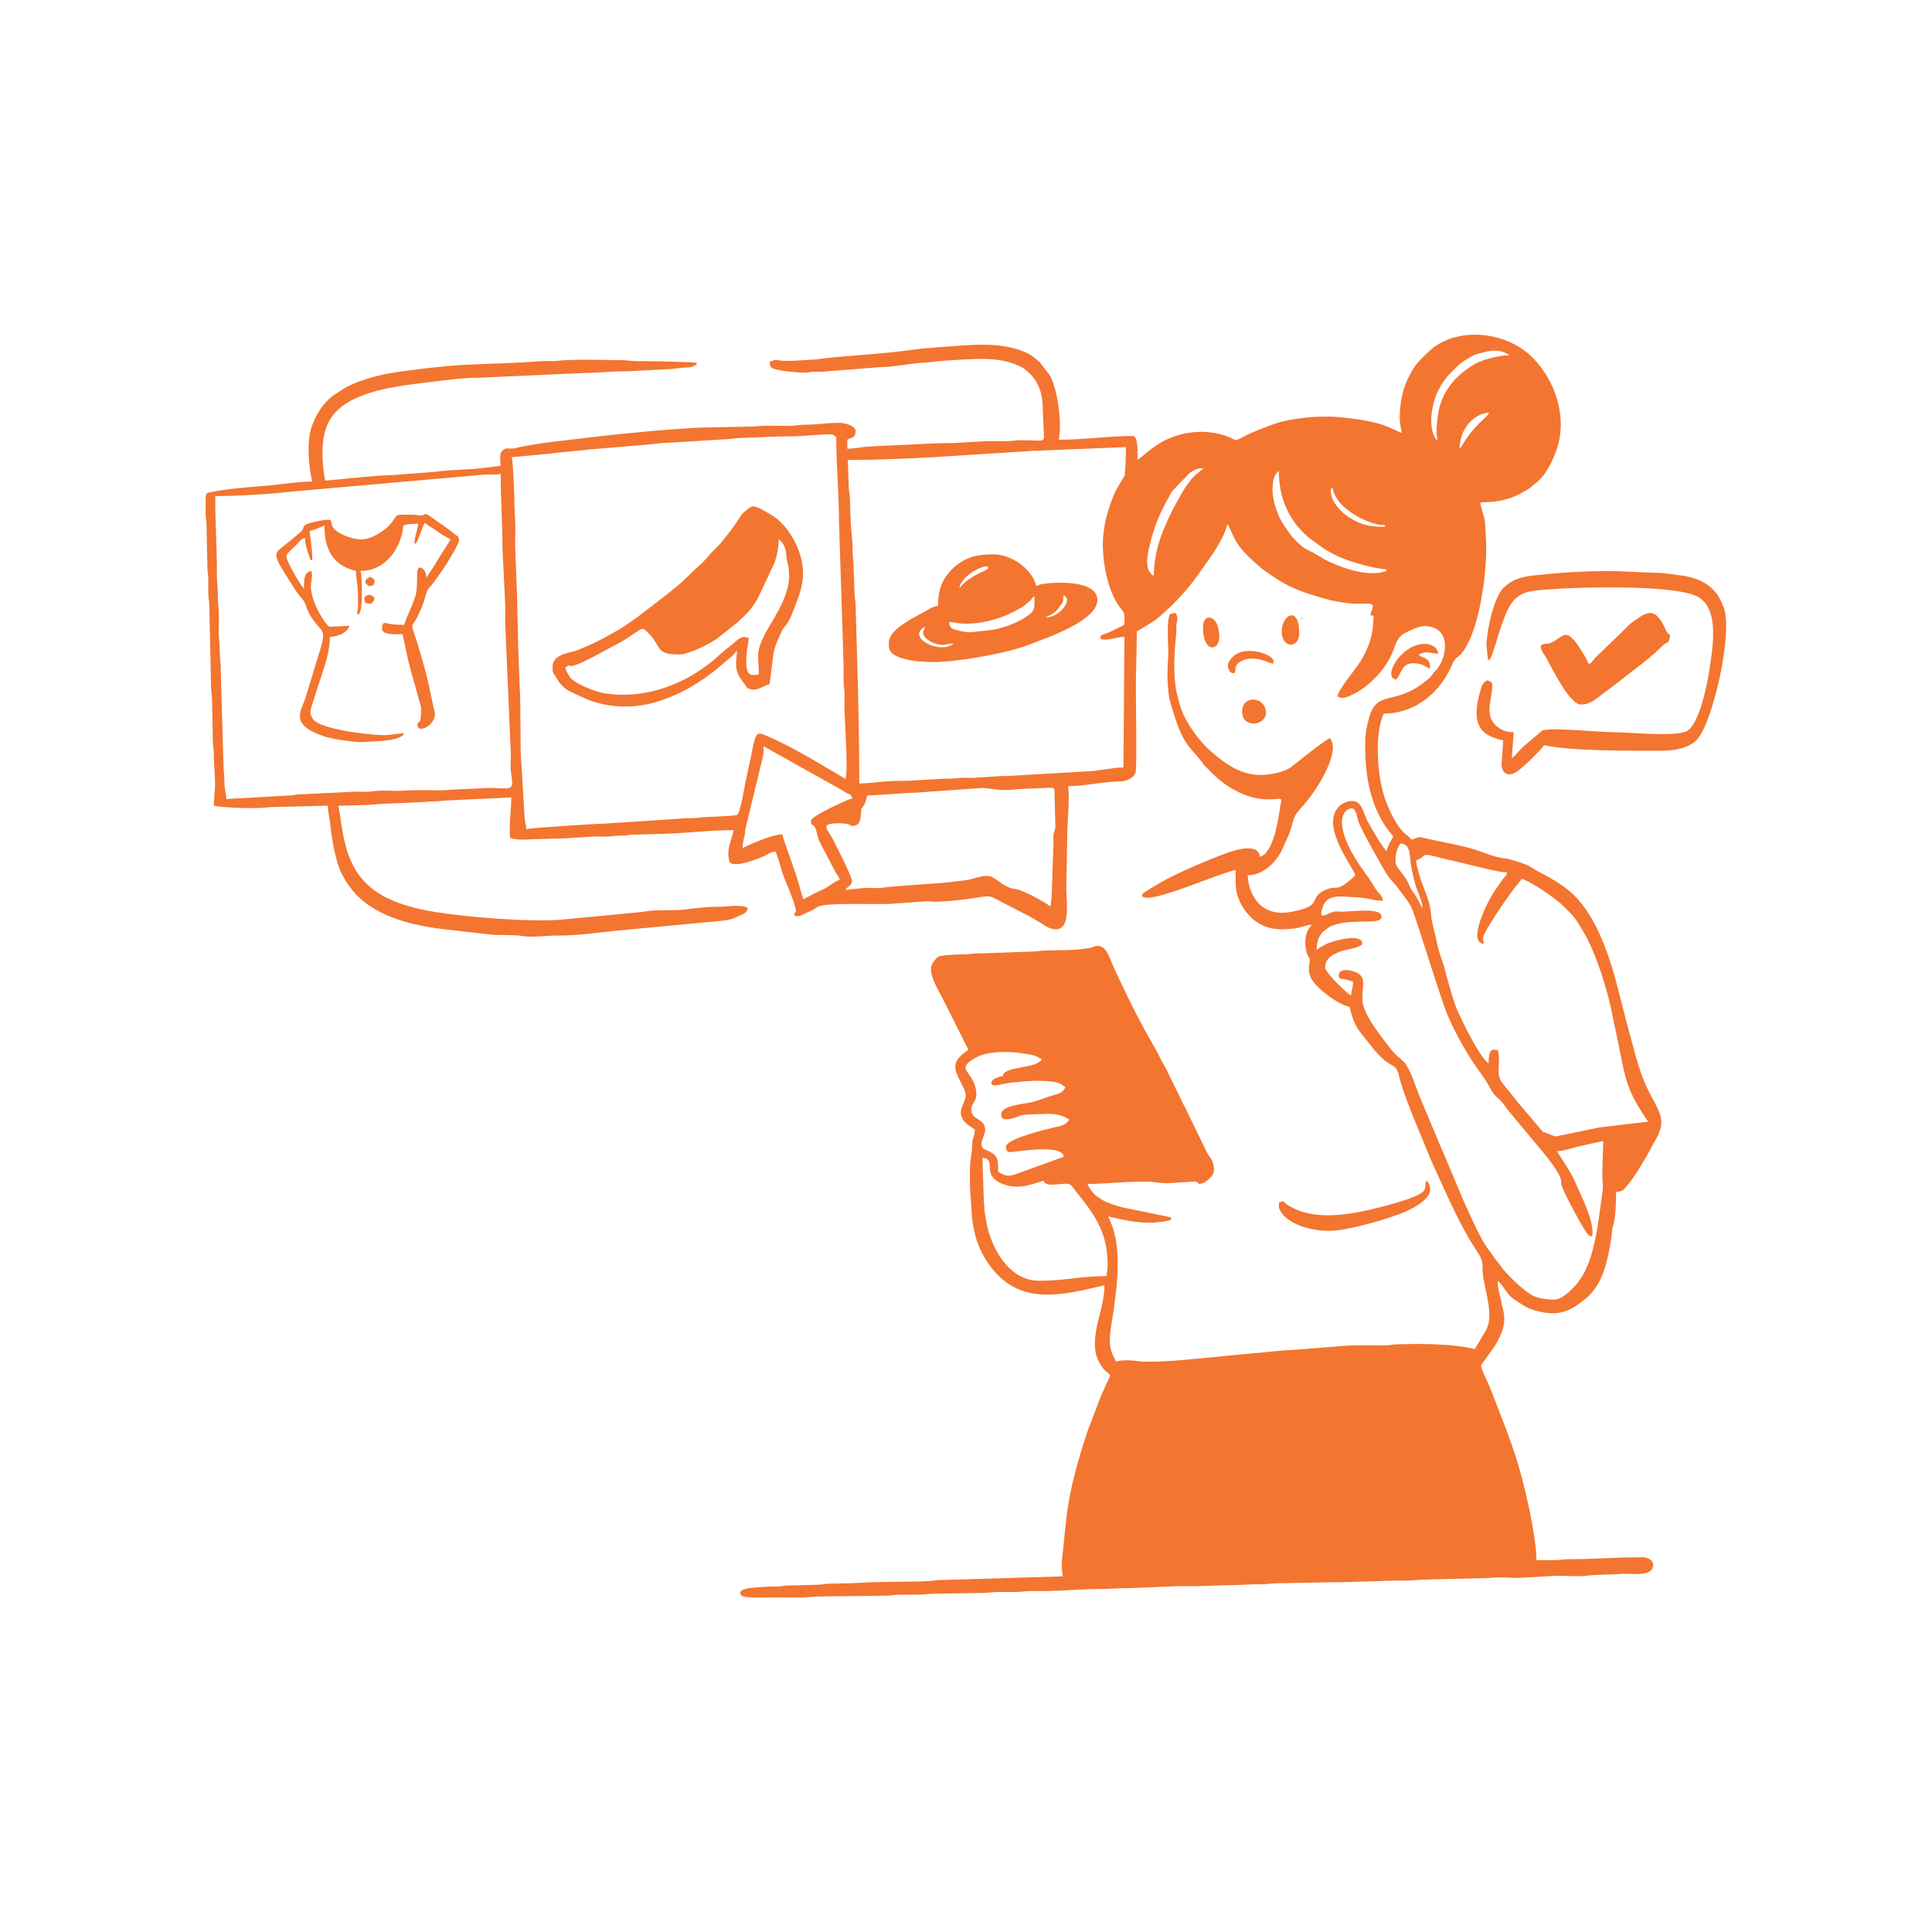 <?xml version="1.0" encoding="UTF-8"?>
<svg xmlns="http://www.w3.org/2000/svg" width="400" height="400" viewBox="0 0 400 400" fill="none">
  <path fill-rule="evenodd" clip-rule="evenodd" d="M269.4 128.037C269.4 128.504 269.7 128.07 269.533 128.037C269.533 128.037 269.4 127.504 269.4 128.037ZM75.633 120.57C75.633 120.737 76.233 121.337 76.4 121.337C76.933 121.337 76.933 121.237 77.366 121.137C77.633 120.104 77.9 120.104 76.6 119.404C76.166 119.704 75.633 119.87 75.633 120.57ZM75.433 123.837C75.433 124.37 75.533 124.37 75.633 124.804C76.133 124.937 77.166 125.504 77.566 123.837L77.4 123.637C76.333 122.57 75.433 123.604 75.433 123.837ZM249.066 129.97C249.066 135.637 253.066 134.837 252.366 130.904C252.233 130.137 252.166 129.537 251.833 128.937C251 127.437 249.066 127.27 249.066 129.97ZM254.233 137.837C254.233 138.337 254.566 139.204 255.1 139.337C256.533 139.67 254.766 137.937 257.066 136.837C259.8 135.504 262.9 137.37 263.333 137.337C263.5 137.304 263.666 137.737 263.666 136.904C263.666 135.504 258.233 133.604 255.566 135.704C255.033 136.104 254.233 136.97 254.233 137.837ZM265.366 130.737C265.366 134.337 269 134.27 269 131.137C269.033 125.304 265.366 127.204 265.366 130.737ZM262.1 147.604C262.1 144.237 257.3 143.737 257.166 147.237C257.066 150.904 262.1 150.27 262.1 147.604ZM288.966 140.704C290.333 139.704 289.866 136.604 293.933 137.47C294.966 137.67 295.266 138.204 296.066 138.404C296.066 137.404 296.033 137.004 295.433 136.537C294.766 135.97 294.166 136.104 293.733 135.537C295.733 134.57 295.766 135.304 297.766 135.337C297.733 133.37 293.8 131.737 289.833 135.87C288.633 137.17 286.966 140.17 288.966 140.704ZM264.8 248.904C264.8 249.804 264.666 249.97 265.033 250.604C266.566 253.537 271.566 254.837 275 254.837C277.133 254.837 279.566 254.304 281.333 253.87C285.366 252.87 286.233 252.604 289.9 251.304C291.666 250.67 296.1 248.537 296.1 246.37C296.1 245.604 295.8 244.804 295.333 244.437C294.533 246.104 296.766 246.67 289.6 248.87C286.933 249.67 284.233 250.37 281.3 250.937C277.3 251.737 272.033 252.137 268.133 250.304C265.033 248.937 266.533 248.504 264.8 248.904ZM328.866 137.437C328.7 136.67 327.5 134.837 327.033 134.104C323.966 129.404 323.6 132.17 320.8 133.204C320.333 133.37 317.8 132.837 319.7 135.504C320.133 136.104 320.633 137.17 321 137.837C322.133 139.837 325.166 145.87 327.333 145.87C328.933 145.87 330 145.037 331.066 144.237L335.433 140.937C338.233 138.637 341.466 136.47 343.966 133.937C344.966 132.904 345.066 133.27 345.466 132.77C345.6 132.604 345.7 132.17 345.7 132.104C345.8 130.87 345.8 131.77 345.166 130.937C345.033 130.737 345.033 130.737 344.9 130.437C344.733 130.07 344.633 129.904 344.466 129.537C342.366 125.37 340.6 126.937 337.666 129.037L330.366 136.104C330.333 136.137 330.3 136.17 330.266 136.204L329.733 136.837C329.4 137.27 329.466 137.304 328.866 137.437ZM85.433 106.57C86.3 106.57 86.733 106.804 87.3 106.704C88.233 106.57 87.666 106.17 88.633 106.604L93.266 109.87C94.6 111.137 95.033 110.837 95.033 111.937C95.033 112.504 92.733 116.37 92.2 117.137C91.133 118.67 90.1 120.404 88.866 121.67C88.066 122.47 88.2 123.87 87.1 126.237C86.733 127.004 86.5 127.604 86.1 128.304C85.566 129.237 85.1 129.27 85.533 130.47C86.6 133.537 88.4 139.737 88.966 142.77L90.066 147.804C90.066 150.27 86.433 151.937 86.433 150.104C86.433 148.77 87.2 150.937 87.2 146.47L85.1 138.97C84.2 135.737 84.033 134.27 83.333 131.304C81.833 131.304 79.1 131.537 79.1 130.137C79.1 129.704 79.166 128.97 79.666 128.97C80.2 128.97 80.533 129.37 83.7 129.37C83.933 128.37 84.366 127.537 84.766 126.604C86.5 122.47 86.266 122.77 86.366 118.804C86.4 117.87 86.4 118.037 86.766 117.47C87.866 117.57 88.2 118.504 88.3 119.57L90.266 116.57C90.5 116.137 90.566 115.97 90.833 115.57C91.3 114.87 91.633 114.304 92.1 113.57C92.5 112.937 92.9 112.304 93.3 111.704C92.766 111.337 92.433 111.204 91.833 110.87L87.933 108.27C87.566 108.937 87.266 109.837 86.966 110.57C86.633 111.404 86.5 112.237 85.8 112.67C85.8 111.037 86.466 109.804 86.566 108.437C82.833 108.437 83.533 109.004 83.433 109.537C82.766 113.77 79.7 118.204 74.666 118.204C74.966 119.537 75.066 125.17 74.633 126.437C74.4 127.104 74.566 127.037 73.9 127.237C74.233 125.77 74.1 124.737 74.1 123.004C74.1 121.137 73.7 119.837 73.7 118.204C68.866 117.07 67.166 113.67 67.166 108.804C66.566 109.104 64.766 109.804 64.1 109.97C64.133 110.837 64.4 112.004 64.466 112.87C64.566 114.004 64.666 114.87 64.666 115.937H64.266C64.133 115.304 63.8 114.57 63.566 113.77C63.333 113.004 63.133 112.27 63.133 111.337C62.233 111.57 61.7 112.504 61.066 113.104C60.666 113.504 59.3 114.57 59.3 115.17C59.3 116.337 62.433 121.504 62.933 121.87C62.933 120.17 62.9 118.37 64.466 118.237C64.833 119.004 64.3 120.67 64.366 121.637C64.566 125.104 67.633 129.77 68.3 129.77L72.333 129.57C72 131.07 69.733 131.837 68.3 131.87C68.3 135.904 66.3 140.304 65.2 144.104C64.366 146.904 63.833 147.404 64.766 148.837C66.2 151.037 76.666 152.204 79.433 152.204C80.966 152.204 82.333 151.837 83.666 151.804C83 153.604 77 153.437 75.666 153.604C73.966 153.837 68.8 153.004 67.366 152.537C59.9 150.137 62.266 147.304 63.166 144.737L66.533 133.704C66.9 132.17 67.266 131.204 66.233 130.037C65 128.637 64 127.404 63.4 125.57C62.833 123.77 62.533 124.37 60.6 121.304C56.033 114.037 56.366 114.97 59.8 112.204L61.766 110.537C63.433 109.304 62.3 109.137 63.433 108.537C63.733 108.37 64.366 108.237 64.766 108.137C71.666 106.57 65.833 108.67 71.533 110.937C74.7 112.204 76.5 111.804 79.333 109.837C79.933 109.437 80.7 108.737 81.1 108.17C82.533 106.337 81.4 106.57 85.433 106.57ZM307.766 133.604C307.766 130.67 309.266 123.804 311.166 121.837C313.866 119.07 317.066 119.237 320.666 118.837C324.266 118.437 328.966 118.237 332.533 118.237C336.8 118.237 339.733 118.537 343.466 118.604C344.633 118.637 345.966 118.87 347.266 119.037C352.1 119.537 355.566 121.404 357 126.17C358.666 131.704 354.533 149.937 351.233 153.237C349.566 154.904 346.833 155.437 343.666 155.437C337.433 155.437 324.866 155.504 319.7 154.27C318.866 155.537 314.933 159.237 313.933 159.837C312.466 160.737 311.1 160.404 310.866 158.47L311.233 153.304C309.666 152.937 307.9 152.37 306.933 151.27C306.833 151.137 306.666 150.97 306.6 150.837C305.2 148.837 305.7 145.937 306.3 143.737C306.866 141.704 306.866 141.404 308 140.837C308.4 141.07 308.966 141.17 308.966 141.804C308.966 144.57 307.5 147.47 309.2 149.637C310.266 151.004 311.666 151.604 313.4 151.604L313 156.97C313.733 156.47 314.633 155.237 315.6 154.404L319.233 151.304C320.766 150.504 331.366 151.604 334.133 151.604C337.566 151.604 346.4 152.57 349.1 151.437C351.933 150.204 353.633 140.637 353.933 138.604C354.466 134.637 356.133 126.404 351.733 123.67C347.333 120.937 326.5 121.537 320.533 122.037C317.666 122.27 315.433 122.27 313.6 124.104C311.4 126.337 310.133 132.204 308.966 135.404C308.933 135.504 308.666 136.204 308.633 136.237C308.366 136.637 308.633 136.504 308.066 136.637L307.766 133.604ZM191.133 131.104C191.133 131.97 192.7 132.97 193.6 133.237C195.433 133.804 195.7 133.337 197.466 133.204C194.633 135.67 187.433 131.904 191.533 129.737C191.366 130.437 191.133 130.404 191.133 131.104ZM200.9 130.904L205.6 130.404C208.1 129.904 210.933 128.837 212.933 127.37C214.4 126.304 214.166 125.737 214.166 123.404C213.666 123.77 213.6 124.137 212.933 124.67C212.366 125.104 212.1 125.37 211.533 125.737C208.366 127.704 204.1 129.137 199.966 129.137C198.5 129.137 197.733 128.87 196.5 128.737C196.6 130.004 197.033 130.17 198.066 130.437C198.9 130.704 199.933 130.904 200.9 130.904ZM216.466 127.837C216.9 127.537 218.033 127.237 218.9 126.237C219.2 125.87 219.566 125.404 219.8 125.037C220.233 124.337 220.133 124.304 220.133 123.27C222.3 123.837 219.566 127.837 216.466 127.837ZM198.6 121.704C199.233 118.97 203.7 116.904 204.533 117.304C204.466 118.004 204.766 117.67 203.2 118.47C202.6 118.77 202.033 119.037 201.433 119.404C199.3 120.704 199.2 121.304 198.6 121.704ZM194.2 125.37C193.6 125.637 193.266 125.57 192.666 125.937C190.233 127.47 184.033 129.97 184.033 133.037V133.804C184.033 136.67 190.433 137.07 193.233 137.07C198.166 137.07 208.566 135.27 213.066 133.47C216.466 132.137 227.2 128.604 227.2 124.204C227.2 120.304 219.566 120.504 216.866 120.77C216.566 120.804 216.1 120.87 215.7 120.937C215.066 121.07 215.133 121.17 214.533 121.304C213.7 117.77 209.366 114.77 205.7 114.77C202.233 114.77 199.633 115.337 197 117.97C194.966 120.07 194.2 122.304 194.2 125.37ZM156.966 135.704C156.966 139.904 157.766 139.737 155.8 139.737C153.433 139.737 155 132.937 155.033 132.07C154.2 132.004 153.833 131.337 152 133.07C151.366 133.67 150.766 134.07 150.1 134.604C148.333 136.104 148.666 136.004 146.333 137.77C140.433 142.204 133 144.637 125.466 143.604C123.333 143.304 119.366 141.637 118.233 140.47C117.766 140.004 117.2 138.904 117.033 138.204C118.7 137.07 116.866 138.637 119.9 137.404C120.933 136.97 121.966 136.404 123 135.904L129 132.67C133.466 129.87 132.7 129.537 134.4 131.237C136.9 133.737 135.633 135.504 140.5 135.504C142.766 135.504 146.9 133.27 148.4 132.27L152.666 128.87C152.7 128.837 152.733 128.804 152.766 128.77C152.8 128.737 152.933 128.637 152.966 128.57C154.833 126.837 155.2 126.637 156.833 124.004L160.4 116.437C160.866 115.004 161.2 113.504 161.2 111.67C163 112.87 162.766 115.404 162.866 115.737C163.733 118.737 163.5 121.204 162.233 124.17C161.8 125.137 161.433 125.97 160.9 126.87C159.4 129.67 156.966 132.937 156.966 135.704ZM114.4 138.004C114.4 139.47 114.5 139.204 115.166 140.304C116.633 142.837 117.9 143.104 120.4 144.27C125.733 146.837 131.9 146.87 137.4 144.837C141.133 143.437 142.666 142.57 145.733 140.504C146.6 139.937 147.333 139.337 148.166 138.704L151.6 135.804C152 135.404 152.266 135.07 152.6 134.704C152.3 138.137 152 138.904 154.3 141.837C154.8 142.47 154.333 142.17 154.966 142.537C156.5 143.37 158.2 141.87 159.333 141.637L160.166 135.17C160.3 134.37 160.733 133.17 161.066 132.437C161.366 131.804 161.866 130.47 162.266 130.004C163.7 128.27 163.8 127.47 164.733 125.17C166.433 120.904 166.933 117.904 165.133 113.404C164.166 110.97 162.133 108.07 159.9 106.737C155.7 104.17 155.8 104.637 154.466 105.704C153.833 106.237 153.8 106.17 153.333 106.87C151.2 110.137 151.466 109.57 149.433 112.17C148.633 113.204 147.9 113.704 147.1 114.637C145 117.137 144.5 117.204 142.5 119.237C140.5 121.237 139.4 121.97 137.433 123.57L132.233 127.57C130.433 128.904 128.533 130.204 126.533 131.27C125.566 131.804 124.6 132.337 123.533 132.87C122.4 133.404 119.6 134.704 118.5 134.937C116.866 135.27 114.4 135.937 114.4 138.004ZM203.4 239.704C206.533 239.97 203.066 243.137 207.3 245.004C210.933 246.604 214 244.97 216.066 244.47C216.5 246.137 220.533 244.57 221.6 245.27C221.866 245.437 222.866 246.837 223.166 247.17C226.533 251.37 229.333 255.137 229.333 261.904C229.333 262.87 229.133 263.07 229.133 264.204C223.633 264.204 220.533 265.17 215.133 265.17C208.8 265.17 205.066 258.137 204.2 252.904C204.1 252.304 203.933 251.437 203.866 250.937C203.766 250.17 203.833 249.537 203.7 248.804L203.4 239.704ZM207.633 222.804C207.8 220.637 214.3 221.437 215.7 219.337C214.533 218.57 213.833 218.404 212.1 218.137C209.466 217.704 205.466 217.57 202.966 218.537C202.333 218.77 201.766 219.104 201.2 219.47C198.3 221.337 201.1 221.904 201.933 225.037C202.733 228.07 201.1 228.07 201.1 229.704C201.1 232.07 203.966 231.437 203.966 233.937C203.966 235.104 202.6 236.77 203.566 237.77C203.9 238.104 205.8 238.504 206.366 239.77C206.733 240.57 206.633 241.504 206.633 242.57C207.866 243.37 208.633 243.67 210.1 243.17L220.233 239.504C220 236.704 210.3 238.537 209.1 238.537C208.333 238.537 208.066 237.57 208.4 237.07C209.366 235.57 216.266 233.904 217.9 233.504C219.5 233.137 220.533 233.07 221.4 231.804C219.333 230.437 217.433 230.57 215.066 230.67C213.666 230.704 212.733 230.704 211.466 230.904C211.3 230.937 206.9 233.004 207.3 230.57C207.566 228.937 211.366 228.637 213.066 228.304C214.566 228.037 215.833 227.47 217.166 227.037C219.2 226.404 219.9 226.437 220.6 225.104C219.766 224.57 219.733 224.27 218.4 224.037C215.533 223.537 212.2 223.837 209.433 224.137C207.266 224.37 205.233 225.304 205.233 224.17C205.333 223.37 206.833 222.87 207.633 222.804ZM294.533 188.104L293.666 186.47C293.266 185.837 293.2 185.504 292.733 184.904C291.466 183.204 292 183.27 290.933 181.704C290.233 180.67 289.066 179.47 288.966 178.67C288.766 176.904 289.3 175.57 289.933 174.637C292.233 174.704 291.8 177.437 292.133 179.17C292.466 180.937 292.866 182.87 293.5 184.504C293.9 185.537 294.5 186.837 294.533 188.104ZM293.2 178.104C295.366 177.537 293.8 176.337 297.666 177.47L307.733 179.87C308.7 180.104 310.833 180.604 312 180.604C311.933 181.47 311.633 181.37 311.133 182.037L309.233 184.77C308.1 186.504 303.666 195.104 307.2 195.404C307.1 194.07 306.5 194.604 308.633 191.07C309.766 189.204 312.4 185.27 313.866 183.47C314.233 183.004 314.766 182.404 315.066 181.97C315.966 182.17 317.333 183.07 318.133 183.504C319.466 184.27 322.5 186.404 323.666 187.57C326.066 189.937 326.1 190.004 327.866 192.97C330.466 197.337 333 205.47 333.933 210.67L334.766 214.637C336.566 223.004 336.3 224.937 340.9 231.737C341.1 232.037 341.033 231.837 341.2 232.237L331.266 233.404L322.033 235.304L319.4 234.304L314.3 228.27C313.733 227.637 313.233 226.937 312.666 226.237C312.033 225.47 311.566 224.904 310.966 224.104C309.566 222.237 310.8 220.404 310.133 217.47C309.066 217.204 308.2 216.904 308.2 220.17C306.233 218.737 302.866 211.704 301.666 209.037C300.933 207.37 299.6 202.57 299.166 200.804C298.666 198.837 297.933 197.37 297.533 195.337C297.133 193.27 296.4 191.037 296.3 189.47C296.133 187.27 295.466 185.537 294.8 183.87C294.333 182.77 293.2 179.37 293.2 178.104ZM176.366 171.004C178.066 171.004 178.166 169.737 178.266 168.137C178.333 166.937 178.466 167.504 178.966 166.537C179.333 165.87 179.333 165.27 179.6 164.67C182.066 164.67 186.8 164.17 189.766 164.104L203.366 163.137C205.733 163.27 207.233 163.87 210.9 163.37L217.2 163.104C218.333 163.104 218.333 163.104 218.333 164.27L218.5 171.004C218.5 171.904 218.233 172.004 218.133 172.737C218.033 173.437 218.166 174.304 218.1 175.004L217.733 185.57C217.7 186.537 217.533 186.637 217.533 187.67C215.733 186.47 213.333 185.137 211.133 184.304C210.4 184.037 209.866 184.07 209.266 183.87C206.833 183.004 205.966 181.337 204.3 181.337C203.233 181.337 201.966 181.77 200.966 182.037C199.833 182.337 198.7 182.37 197.433 182.537C193.333 183.07 186.1 183.304 182.566 183.804C181.266 183.97 179.933 183.737 178.633 183.87L174.966 184.237C175.4 183.604 176.3 183.404 176.4 182.437C176.5 181.737 172.9 174.537 172.133 173.237C170.733 170.937 170.266 170.537 173.833 170.437C174.066 170.437 174.9 170.504 175.166 170.537C175.9 170.637 176.166 171.004 176.366 171.004ZM277.833 170.07C277.833 168.87 278.533 167.37 279.933 167.37C280.766 167.37 281 169.404 281.3 170.237C282 172.07 286.266 179.737 287.4 181.404C288.066 182.37 288.733 182.904 289.4 183.804C292.666 188.17 292 187.07 293.766 192.304C295.066 196.17 298.733 208.004 299.7 210.17C301.233 213.637 303 216.97 305.1 220.104C306.266 221.837 307.566 223.437 308.533 225.304C309.133 226.437 309.466 226.804 310.433 227.637C311.166 228.27 311.733 229.27 312.4 230.07L320.333 239.604C321.233 240.837 322.2 242.037 322.866 243.404C323.366 244.437 323.133 244.304 323.233 245.07C323.366 246.27 327.166 253.237 328.333 255.004C328.7 255.57 328.9 255.837 329.633 256.004C330.266 253.07 327.166 247.137 325.933 244.337C325.566 243.504 325.233 242.937 324.8 242.204L322.333 238.337C323.9 238.304 325.533 237.637 327.066 237.304C328.766 236.904 330.3 236.604 331.933 236.237L331.733 242.77C331.733 244.57 332 245.204 331.766 246.837C330.9 252.57 330.333 260.537 327 265.104C326 266.47 323.633 269.07 321.766 269.07C320.4 269.07 319.066 268.937 317.8 268.437C315.9 267.737 312.333 264.17 311.1 262.67C310.833 262.337 310.7 262.07 310.466 261.77C310.2 261.404 310.033 261.304 309.766 260.937L308.5 259.137C306.533 256.804 304.433 251.604 303.1 248.804L299.333 239.87C298.066 236.97 296.9 234.07 295.633 231.104L293.766 226.637C292.966 224.637 292.133 221.837 290.9 220.104C290.4 219.37 289.3 218.97 287.833 217.037C286.066 214.704 282.066 209.937 282.066 206.87C282.066 203.57 283.133 201.87 279.866 201.004C278.866 200.737 277.266 200.604 277.166 201.937C277.133 202.704 277.566 202.604 278.333 202.737C279.1 202.87 279.466 203.104 280.133 203.237C280.133 204.704 279.766 204.97 279.733 206.104C279.1 205.937 274.366 201.37 274.366 200.337C274.366 198.47 275.8 197.57 277.7 196.937C279 196.504 282.033 196.17 282.033 195.337C282.033 193.137 276 194.737 274.633 195.437C274.266 195.604 274 195.77 273.633 195.97C273.033 196.304 273.066 196.37 272.6 196.67C272.6 195.004 273.033 193.87 273.866 192.937L275.3 191.87C279.733 189.837 286.033 191.77 286.033 189.77C286.033 188.07 281.366 188.604 280.1 188.637C278.633 188.67 278.133 188.837 276.766 188.704C275.266 188.57 272.833 191.037 273.733 188.204C273.966 187.47 274.033 187.17 274.5 186.637C275.866 185.137 278.4 185.704 280.133 185.737C281.166 185.77 281.433 185.804 282.266 185.904C283.666 186.104 284.833 186.504 286.3 186.504C286.266 185.337 285.2 184.804 284.566 183.637L283.366 181.77C281.166 178.737 277.833 174.07 277.833 170.07ZM167.9 169.87C167.9 169.004 175.433 165.504 176.533 165.27C175.366 163.504 176.7 165.237 174.466 163.67L158.1 154.504C158.1 156.137 158.066 156.237 157.766 157.437L154.333 171.604C154.233 172.27 154.266 172.47 154.166 172.97C153.966 173.77 153.733 174.704 153.733 175.604C155.633 174.604 160.1 172.737 161.966 172.737C162.3 174.204 164.633 180.304 165.333 182.804C165.666 183.937 165.933 185.27 166.366 186.17C167.666 185.47 168.766 184.87 170.2 184.237C171.6 183.604 171.9 183.17 172.933 182.57C173.333 182.337 173.466 182.337 173.866 182.137C173.7 181.537 173.366 181.204 173.033 180.67L170.266 175.37C170.2 175.204 169.966 174.804 169.866 174.604C169.566 174.037 169.4 173.637 169.233 172.937C168.533 169.57 167.9 171.704 167.9 169.87ZM44.566 103.47V102.704C49.5 102.704 55.8 102.304 60.533 101.77L99.833 98.303C101.333 98.17 102.3 98.403 103.666 98.103C103.666 103.47 104.033 108.304 104.033 113.637L104.6 125.137C104.666 126.437 104.533 127.87 104.6 129.17L105.766 156.204C105.766 157.504 105.633 158.904 105.833 160.17C106.433 164.07 105.966 163.137 100.966 163.137L93.266 163.504C90.633 163.804 87.366 163.404 83.5 163.704C81.833 163.837 79.266 163.537 77.466 163.804C76.233 164.004 74.866 163.904 73.533 163.904L62.033 164.47C61.1 164.47 61.033 164.604 60.3 164.67L46.866 165.437C46.833 164.204 46.466 163.637 46.466 161.97C46.466 160.404 46.266 159.47 46.266 158.137L45.7 138.57C45.7 137.004 45.5 136.237 45.5 134.737C45.5 133.17 45.3 132.237 45.3 130.904C45.3 129.57 45.366 128.17 45.3 126.87C45.266 125.47 45.1 125.537 45.1 123.037C45.1 121.47 44.9 120.604 44.9 119.204C44.966 113.804 44.566 108.97 44.566 103.47ZM275.533 101.77C275.533 100.97 275.566 101.27 275.933 101.004C275.966 102.104 276.9 103.437 277.433 104.104C278 104.837 279.2 105.737 280.033 106.304C281.5 107.27 283.2 108.07 284.933 108.504C286.966 109.004 286.266 108.27 286.866 109.07C283.9 109.07 282.133 108.837 279.5 107.237C277.566 106.07 275.533 103.737 275.533 101.77ZM263.466 101.37C263.466 104.004 264.7 107.07 265.766 108.67C266.366 109.57 267.066 110.57 267.8 111.437C268.033 111.704 268.1 111.77 268.366 112.037C270.266 113.77 269.7 113.304 271.9 114.437C272.4 114.704 272.8 114.97 273.333 115.304C276.033 116.937 280.733 118.67 283.966 118.67C286.233 118.67 285.833 118.404 287.033 118.27V117.87C284.666 117.804 278.633 116.104 276.533 114.937C275.933 114.604 275.333 114.337 274.766 114.004C274.2 113.67 273.733 113.337 273.166 112.904C272.633 112.504 272.233 112.237 271.7 111.87C267.066 108.404 264.766 103.337 264.766 97.504C263.666 98.303 263.466 99.903 263.466 101.37ZM238.9 119.204C238.366 118.904 238.366 118.937 238 118.37C237.2 117.07 237.533 115.137 237.833 113.737C238.733 109.837 239.533 107.57 241.366 104.037C241.6 103.57 241.733 103.437 242 102.937C242.266 102.437 242.366 102.137 242.666 101.704L246.333 97.903C247.166 97.337 247.766 96.937 249.2 96.937C248.833 97.237 248.566 97.504 248.166 97.803C245.766 99.637 244.533 102.47 243.066 105.004C242.8 105.47 242.633 105.87 242.366 106.404C240.4 110.404 238.9 114.47 238.9 119.204ZM105.933 94.67C106.233 95.303 106.533 103.27 106.5 104.27L106.7 109.07C106.733 110.637 106.566 112.537 106.7 114.07L107.066 123.67C107.066 127.17 107.266 130.07 107.266 133.47L107.633 143.104C107.833 144.87 107.666 156.07 107.933 157.77L108.633 169.537C108.7 170.304 108.933 170.904 109 171.67C109.533 171.437 123.233 170.537 124.933 170.537L140.766 169.504C142.066 169.304 143.466 169.47 144.766 169.27C145.966 169.104 152.066 169.004 152.633 168.704C153.266 168.37 154.2 162.67 154.333 161.937L155.466 156.737C156.566 150.87 156.6 151.437 159.6 152.737C163.133 154.27 167.533 156.804 170.833 158.77C172.266 159.637 173.7 160.404 175.033 161.304C175.433 159.57 175.233 157.37 175.233 155.537L174.833 146.904C174.766 145.47 174.966 143.97 174.766 142.57C174.566 141.204 174.666 139.57 174.666 138.07L173.7 107.77C173.7 101.937 173.133 96.303 173.133 90.504C172.733 90.237 172.633 89.937 172.166 89.937C169.066 89.937 166.466 90.337 163.533 90.337C159.833 90.337 156.533 90.603 152.766 90.704C151.833 90.737 151.8 90.87 150.866 90.903L138.4 91.67C137.166 91.67 135.366 91.937 134.166 92.037L121.966 93.07C119.5 93.37 116.466 93.57 114 93.903L105.933 94.67ZM228.333 112.704C228.333 108.704 229.466 105.337 230.6 102.504C231.133 101.137 232.766 98.67 232.866 98.437C232.966 98.137 233.133 93.137 233.133 92.57L215.8 93.27C214.7 93.403 213.633 93.27 212.5 93.437L193 94.67C187.233 94.97 181.433 95.237 175.533 95.237L175.733 101.004C175.766 101.937 175.9 101.87 175.933 102.737C176.066 105.27 176.033 107.904 176.3 110.237C176.433 111.404 176.533 112.904 176.533 114.037C176.533 115.537 176.733 116.204 176.733 117.67L176.933 123.237C176.966 124.07 177.1 124.037 177.133 124.97C177.5 137.704 177.9 149.237 177.9 162.204C178.966 162.204 180.2 162.104 181.333 161.97C184.9 161.604 185.1 161.704 188.266 161.637L195.166 161.237C196.533 161.237 197.533 161.204 198.633 161.07C199.8 160.937 201.033 161.137 202.2 161.004L207.266 160.67C207.833 160.637 208.433 160.704 208.966 160.637L225.666 159.67C226.666 159.604 227.866 159.404 228.933 159.27C230.566 159.104 230.5 158.904 232.6 158.904L232.8 131.837C231.133 131.87 228.933 132.837 227.8 132.237C227.9 131.137 228 131.704 230.366 130.57C230.933 130.304 231.2 130.137 231.766 129.87C232.266 129.637 232.8 129.537 232.8 128.97C232.8 127.137 232.966 127.137 232.1 126.037C229.5 122.87 228.333 117.07 228.333 112.704ZM302.2 92.937C302.2 88.504 305.466 85.47 308.333 85.47C307.233 87.103 305.5 87.603 302.6 92.403L302.433 92.637C302.233 92.937 302.333 92.77 302.2 92.937ZM297.4 89.47C297.4 88.337 297.6 86.77 297.733 85.803C298.366 81.27 301.2 77.87 304.966 75.603C305.5 75.27 305.666 75.17 306.233 74.937C308.133 74.17 310.466 73.57 312.533 73.57C312.3 73.37 312.633 73.603 312.2 73.337C312.166 73.303 312.1 73.27 312.066 73.27C310.333 72.303 308.733 72.504 306.966 73.004C305 73.57 305.8 73.103 303.7 74.37C303 74.77 302.4 75.17 301.833 75.737C300.1 77.437 299.033 78.303 297.7 81.004C296.466 83.47 295.4 88.737 297.566 91.237C297.6 90.237 297.4 90.337 297.4 89.47ZM310.066 265.204C311.433 266.204 311.833 267.937 313.3 268.87C315.033 269.97 315.733 270.737 317.9 271.337C322.4 272.604 324.9 271.737 328.4 268.77C331.9 265.837 332.9 260.837 333.566 256.47C333.633 255.97 333.733 255.237 333.766 254.97C333.8 254.704 333.8 254.37 333.866 254.104C334.033 253.237 333.9 254.104 334.1 253.37C334.5 251.97 334.6 248.404 334.6 246.77C336.1 246.77 336.466 245.97 337.166 245.104C337.866 244.237 338.3 243.604 338.933 242.637L340.533 240.004C341.1 239.07 341.533 238.304 342.033 237.304C342.333 236.704 342.5 236.537 342.8 235.97C344.433 232.97 344.333 231.47 342.5 228.137C339.166 222.07 338.9 219.204 337 212.537L334.4 202.47C332.7 196.504 330.266 189.77 326.033 185.504C322.9 182.337 318.8 180.804 317.133 179.637C316.166 178.937 313.8 178.27 312.533 177.904C311.8 177.704 311.5 177.77 310.7 177.604C309 177.27 307.466 176.604 305.9 176.07C302.633 174.97 299.033 174.47 295.633 173.67C293.066 173.07 294.066 173.337 292.233 173.837C291.833 173.237 291.066 172.837 290.633 172.37C289.033 170.704 287.966 168.47 287.1 166.337C285.133 161.537 284.433 152.07 286.5 147.737C293.2 147.737 298.4 143.17 300.8 137.27C301.266 136.137 301.966 136.104 302.8 135.037C306.633 129.904 308.066 116.87 307.633 111.27C307.5 109.77 307.6 108.77 307.333 107.37C307.1 106.237 306.566 105.137 306.5 104.004C310.633 104.004 313.466 103.204 316.633 101.104L318.433 99.637C320.166 98.037 321.366 95.637 322.166 93.403C324.7 86.537 322.033 78.737 317.2 73.937C311.666 68.437 301.3 67.537 295.8 72.803C294.666 73.903 293.566 74.87 292.7 76.204C290.666 79.437 289.833 82.537 289.8 86.57C289.8 88.07 290.1 88.504 290.2 89.637C289.633 89.37 289.066 89.17 288.466 88.87C285.3 87.27 281.266 86.77 277.7 86.404C273.4 85.937 267.033 86.537 263.366 87.937C261.6 88.603 259.5 89.337 257.8 90.237C255.133 91.67 256.333 91.07 253.6 90.17C248.966 88.637 243.5 89.47 239.533 92.137C238.766 92.637 238.3 93.004 237.533 93.603C236.8 94.204 236.233 94.737 235.5 95.237C235.5 93.837 235.6 92.67 235.3 91.237C235.133 90.47 235.166 90.87 234.733 90.27C229.3 90.27 224.666 91.037 219.2 91.037C219.933 87.903 219 80.637 217.366 77.704L215.366 75.103C215.133 74.903 215.2 74.97 214.966 74.737C213.9 73.803 213.266 73.303 211.8 72.737C207.466 71.004 202.466 71.27 197.733 71.637C194.4 71.903 191.4 72.037 188.233 72.504C182.533 73.337 174.366 73.637 169.033 74.403L164.166 74.704C163.3 74.704 162.366 74.77 161.533 74.637C159.9 74.403 160.666 74.57 159.366 74.87C159.366 76.403 159.966 76.303 161.266 76.603C162.633 76.937 165.033 77.103 166.466 77.17C167.333 77.204 167.3 77.037 168.166 76.97C168.8 76.937 169.466 77.004 170.1 76.97L182.366 76.004C184.266 76.004 187.333 75.504 189.133 75.27C190.4 75.103 191.4 75.137 192.666 74.97C193.466 74.87 195.3 74.67 196.166 74.637C200.733 74.403 206 73.737 210.166 75.403C211.2 75.803 211.8 76.07 212.6 76.803C212.766 76.97 212.833 77.037 213 77.17L213.3 77.437C215.233 79.37 215.933 82.037 215.9 84.803L216.133 90.17C216.3 91.637 215.6 91.17 211.666 91.137C210.2 91.137 209.533 91.337 208.033 91.337C206.766 91.337 205.466 91.303 204.2 91.337L197.1 91.737C192.133 91.737 187.566 92.17 182.5 92.303L178.9 92.537C177.833 92.67 176.666 92.903 175.433 92.903V91.004C176.466 90.504 177.133 90.704 177.166 89.07C176.866 88.037 174.766 87.537 173.733 87.537C171.233 87.537 169.033 87.937 166.633 87.937C165.533 87.937 165.233 88.07 164.333 88.137C162.766 88.237 160.933 88.137 159.333 88.137C157.466 88.137 156.366 88.337 154.533 88.337L144.733 88.537C138.233 88.87 128.066 89.803 121.833 90.603C116.566 91.27 111.6 91.637 106.566 92.803C105.9 92.97 105.166 92.77 104.666 92.87L103.866 93.403C103.366 94.17 103.633 95.537 103.633 96.437L99.366 96.97C96.466 97.27 92.866 97.27 90.266 97.67L81.166 98.37C76.9 98.47 71.633 99.17 67.333 99.504C66.966 97.937 66.766 95.67 66.766 93.737C66.766 87.87 68.833 84.47 74.366 82.137C79.166 80.137 85.033 79.603 90.333 78.937C92.8 78.637 96.533 78.17 99.2 78.204L120.7 77.237C123.366 77.237 126.733 76.837 129.9 76.87L139.033 76.403C140.033 76.27 141 76.137 142 76.103C142.633 76.07 142.866 76.07 143.333 75.903C143.333 75.903 143.833 75.67 143.866 75.67C144.233 75.403 144.133 75.603 144.3 75.137C143.733 74.903 133.433 74.737 131.833 74.77C130.5 74.77 129.933 74.57 128.766 74.57C125.433 74.537 118.3 74.337 115.466 74.704C114.366 74.87 113.2 74.67 112.066 74.77C106.8 75.204 101.366 75.27 96.133 75.537C92 75.737 84.533 76.637 80.933 77.237C77.7 77.77 73.166 79.137 70.9 80.637C70.2 81.103 69.6 81.47 68.933 81.937C66.9 83.47 65.633 85.537 64.7 87.87C63.4 91.103 63.866 96.37 64.633 99.704C61.233 99.704 57.666 100.404 54.266 100.637C50.733 100.904 47.166 101.204 43.966 101.837C42.866 102.037 42.6 101.937 42.566 103.304C42.566 104.27 42.6 105.237 42.566 106.204C42.566 107.437 42.766 107.77 42.766 108.87L42.933 117.337C42.933 118.57 43.133 118.904 43.133 120.004C43.133 120.97 43.1 121.937 43.133 122.904C43.133 124.004 43.333 124.237 43.333 125.37L43.7 142.27C43.7 143.37 43.9 143.704 43.9 144.937L44.066 153.404C44.066 154.504 44.266 154.837 44.266 156.07C44.266 158.97 44.733 161.637 44.4 164.47L44.266 166.804C46.333 167.27 53.3 167.504 55.9 167.104L67.866 166.804C67.866 167.804 68.133 168.904 68.3 170.037C68.433 171.07 68.533 172.27 68.733 173.437C69.066 175.57 69.533 177.77 70.166 179.504C70.833 181.337 71.8 182.837 72.9 184.237C77.1 189.504 84.533 191.404 90.966 192.27L101.133 193.437C103.533 193.737 105.833 193.437 108.266 193.804C110.566 194.137 113.133 193.67 115.466 193.704C120.266 193.704 124.566 192.937 129.266 192.537L149.8 190.604C151.3 190.337 151.5 190.37 152.766 189.737C153.7 189.27 154.7 189.17 154.8 187.937C153.166 187.17 150.533 187.77 148.466 187.737C146.566 187.737 144 188.004 142.1 188.27C140.133 188.537 137.466 188.404 135.433 188.504C134.5 188.537 133.266 188.804 132.333 188.87L116.233 190.404C109.766 190.937 97 189.937 90.033 188.804C86.1 188.17 82.266 187.137 79.333 185.504C73.166 182.07 71.5 176.704 70.566 169.904C70.466 169.237 70.2 167.27 70 166.837L76.7 166.637C77.6 166.604 77.866 166.437 79 166.437L88 166.037C89.2 165.904 91.133 165.904 92.3 165.737L105.866 165.104C105.866 167.437 105.266 171.804 105.666 173.537C108.033 174.07 108.866 173.737 111.033 173.737C113.266 173.704 114.8 173.604 117 173.57L122.766 173.204C123.733 173.137 124.866 173.237 125.833 173.204C126.9 173.17 127.4 173.004 128.7 173.004C129.933 173.004 130.266 172.804 131.366 172.804L137.333 172.637C142.266 172.504 147.033 171.87 151.9 171.87C151.633 173.004 151.333 173.904 151.033 175.004C150.7 176.104 150.7 177.637 151.133 178.57C152.266 179.704 157.033 177.77 158.366 177.17C159.133 176.804 159.7 176.337 160.533 176.27C161.266 177.804 161.7 180.004 162.3 181.57C163.133 183.67 164.166 185.97 164.733 188.137C165 189.104 164.4 188.737 164.466 189.337C164.5 189.637 164.2 189.47 164.766 189.637C165.533 189.87 166.266 189.304 166.966 189.004C167.9 188.604 168.566 188.237 169.333 187.737C170.433 187.004 177.933 187.17 179.7 187.17C180.9 187.17 182.133 187.17 183.333 187.17C184.8 187.17 185.5 186.97 186.766 186.97L191.766 186.604C192.466 186.537 193.033 186.737 193.466 186.704C196.833 186.637 199.966 186.204 203.166 185.704C204.766 185.47 205.133 185.57 206.233 186.137C206.7 186.37 206.933 186.504 207.366 186.737L211.033 188.637C212.766 189.504 214.133 190.27 215.733 191.237C216.5 191.704 217.2 192.27 218.266 192.37C219.1 192.437 219.166 192.404 219.7 192.07C221.466 191.004 220.766 186.104 220.766 183.904L220.966 173.137C220.966 169.87 221.466 166.404 221.166 162.77C224.7 162.77 228.133 161.837 231.733 161.804C233.166 161.804 235.066 161.07 235.166 159.504C235.366 156.87 235.166 145.437 235.166 142.237C235.166 138.17 235.366 134.737 235.366 130.737L238.466 128.87C238.966 128.537 239.433 128.204 239.9 127.804C243.2 125.004 246 121.97 248.5 118.37C250.466 115.537 253.4 111.704 254.133 108.47L254.266 108.704C254.966 110.037 255.366 111.304 256.2 112.537C257.4 114.337 259.1 115.87 260.7 117.237C261.333 117.804 261.666 118.07 262.433 118.57C262.9 118.87 262.966 118.937 263.333 119.204C263.666 119.437 263.933 119.57 264.266 119.804C266.133 121.037 268.466 122.137 270.633 122.837C272.3 123.37 273.666 123.804 275.366 124.237C276.733 124.57 279.133 124.97 280.733 125.004C281.233 125.004 283.533 124.937 283.766 125.037C284.2 125.204 284.333 125.304 284.133 126.07C283.933 126.87 283.8 126.137 283.8 127.504C284.733 127.27 284.1 127.37 284.366 127.504C284.366 131.67 283.233 134.337 281.7 136.904C280.866 138.27 277 142.87 276.9 144.17C277.866 144.67 278.166 144.57 279.2 144.17C283.266 142.604 287.333 138.204 288.633 134.204C289.2 132.47 289.733 131.57 291.5 130.737C292.266 130.37 293 130.037 293.833 129.804C294.866 129.504 295.533 129.57 296.566 129.87C300.333 131.037 299.466 136.137 297.466 138.604C297.2 138.937 297 139.07 296.733 139.404C296.366 139.837 296.366 139.937 295.966 140.37L294.266 141.737C288.633 145.67 285.5 143.337 283.8 147.57C283.333 148.704 282.733 151.37 282.666 152.97C282.5 159.337 283.333 166.004 287 171.304L288.433 173.137C288.2 173.97 287.466 174.537 287.1 176.204C286.333 175.704 283.5 170.737 283.066 169.87C282.533 168.804 282.133 167.17 281.366 166.404C280.333 165.337 278.466 165.937 277.566 166.67C272.9 170.47 280.1 179.404 280.6 181.204L280.033 181.77C276.366 185.004 277.066 183.037 274.3 184.304C271.033 185.804 273.666 187.27 268.866 188.47C266.2 189.137 263.666 189.37 261.4 187.737C259.733 186.537 258.4 184.004 258.333 181.204C261.333 181.204 263.733 178.937 265.166 176.504L266.966 172.537C268.166 168.904 267.466 169.404 269.9 166.67C272.233 164.07 277.2 156.57 275.666 153.304C275.466 152.904 275.666 153.57 275.4 152.804C274.5 153.037 268.4 157.97 267.466 158.704C266.566 159.404 265.266 159.804 264.066 160.104C258.333 161.37 254.7 159.004 250.766 155.604C248.433 153.57 246.133 150.437 244.9 147.67C244.366 146.437 244.133 145.37 243.766 144.004C242.8 140.47 243.1 135.07 243.533 131.137C243.6 130.37 243.5 129.67 243.633 128.904C243.8 127.737 243.933 127.97 243.4 126.937C242.8 126.937 242.7 127.037 242.233 127.137C241.333 129.004 242.066 133.87 241.833 136.537C241.633 138.937 241.633 143.304 242.366 145.637C243.133 148.17 243.8 150.537 245 152.804C246.133 154.937 247.966 156.47 249.333 158.437L251.033 160.17C251.066 160.204 252.966 162.037 254.566 162.97C257.633 164.804 260.433 165.837 264.433 165.404C265.666 165.27 265.233 165.77 265.1 166.67C264.7 169.537 263.7 176.637 260.833 177.404C260.5 173.604 252.933 177.004 251.166 177.704C246.433 179.604 241.666 181.67 237.4 184.47C237.133 184.67 236.933 184.737 236.7 184.937C236.066 185.537 236.6 185.87 237.6 185.87C240.8 185.804 249.533 182.104 253.333 180.87C254.133 180.604 254.966 180.304 255.833 180.104C255.833 183.037 255.666 184.337 256.6 186.437C258.133 189.87 261.066 192.404 265.233 192.404C269.533 192.37 269.666 191.604 271.566 191.437C271.033 192.237 270.666 192.504 270.4 193.704C270.1 195.07 270.233 196.804 270.9 198.07C271.3 198.837 271.233 198.337 271.1 199.37C270.9 200.704 270.966 201.57 271.433 202.504C272.466 204.504 275.966 207.037 278.033 208.004C278.633 208.27 278.966 208.27 279.433 208.504C280.466 213.004 281.6 213.57 284.033 216.737C285 218.037 286.633 219.737 288.133 220.504C289.533 221.237 289.433 222.137 289.9 223.737C290.833 226.97 292.1 230.037 293.366 233.104C294.666 236.17 295.766 239.17 297.166 242.17C299.8 247.837 302.366 254.004 305.866 259.17C307.433 261.504 306.7 261.737 307.066 264.304C307.533 267.504 309.233 272.304 307.766 275.204C307.533 275.704 307.466 275.704 307.2 276.17C306.933 276.637 306.833 276.837 306.566 277.27C306.1 278.07 305.8 278.57 305.333 279.304C300.5 278.17 294.266 278.17 289.033 278.337C288.066 278.37 287.866 278.537 286.733 278.537C283.733 278.537 280.1 278.437 277.166 278.737L267.933 279.47C264.866 279.57 262.066 280.004 258.933 280.237L245.266 281.537C243.5 281.737 237.466 282.104 235.8 281.837C234.533 281.637 232.033 281.47 231.1 281.937C230.566 280.904 230.166 280.337 229.9 278.937C229.466 276.704 230.3 273.37 230.6 271.07C231.4 265.037 232.366 257.437 229.4 251.837C234.133 252.937 237.633 253.737 242.433 252.604V252.037L232.4 249.97C230.766 249.537 229.366 249.104 228.066 248.337C226.5 247.404 225.966 246.704 225.133 245.137C229.533 245.137 235.9 244.237 240 244.87C241.833 245.137 243.4 244.804 244.9 244.77C245.633 244.737 246.9 244.637 247.266 244.637C248.433 244.637 247.7 245.47 249.066 244.937C249.633 244.737 250.066 244.304 250.533 243.87C251.366 243.07 251.466 242.37 251.233 241.137C251.033 240.004 250.333 239.57 249.833 238.504L245.7 230.004C245.533 229.637 245.466 229.47 245.266 229.104C245.066 228.737 245 228.637 244.8 228.204C244.233 226.937 243.666 225.97 243.1 224.704L241.4 221.237C241.1 220.637 240.8 220.237 240.5 219.637C240.2 219.037 239.933 218.504 239.6 217.837L237.733 214.537C236 211.637 231.466 202.437 230.1 199.137C229.533 197.77 228.833 195.57 226.9 195.87C226.133 195.97 226.733 196.004 225.866 196.204C223.166 196.804 219.266 196.704 216.1 196.804C215.133 196.837 214.933 197.004 213.8 197.004L203.8 197.37C202.9 197.437 202.133 197.337 201.2 197.47C199.7 197.704 195.333 197.504 194.166 198.137C193.8 198.337 193.2 199.204 192.966 199.637C192.033 201.57 194.4 205.137 195.3 207.004L200.5 217.337C196.266 220.17 197.8 221.704 199.566 225.37C200.666 227.604 198.933 228.437 198.933 230.404C198.933 232.17 200.733 233.137 201.833 233.837C201.833 235.337 201.266 235.437 201.266 237.304C201.266 238.57 200.933 239.77 200.866 240.937C200.733 243.504 200.8 246.604 201.033 248.837C201.166 250.204 201.133 251.237 201.3 252.604C201.433 253.637 201.733 255.004 201.966 255.97C202.466 257.904 203.6 260.104 204.6 261.57C210.866 270.604 219.766 268.17 228.666 266.104C228.666 269.537 227.3 272.837 226.833 276.17C226.433 279.037 226.733 281.004 228.3 283.204C228.833 283.937 229.466 284.204 229.833 284.737C229.666 285.47 229.166 286.204 228.9 286.87C228.566 287.67 228.266 288.337 227.9 289.137L225.2 296.204C223.233 302.137 221.466 308.137 220.766 314.437L219.833 323.304C219.766 324.604 219.933 325.404 220.033 326.37L194.5 327.137C193.5 327.137 193.433 327.304 192.6 327.337C188.266 327.57 181.7 327.404 177.633 327.737L171.3 327.904C170.433 327.937 170.266 328.104 169.2 328.104L162.866 328.27C161.9 328.304 161.8 328.47 160.766 328.47C159.233 328.47 158.066 328.537 156.533 328.67C155.8 328.737 153.266 328.837 153.266 329.804C153.266 330.77 155.1 330.704 155.766 330.737C156.8 330.804 158.133 330.737 159.2 330.737C161.5 330.737 163.8 330.737 166.1 330.737C167.5 330.737 168.2 330.537 169.366 330.537L183.2 330.37C184.366 330.37 185.066 330.17 186.466 330.17C187.633 330.17 188.766 330.17 189.933 330.17C191.333 330.17 191.933 329.97 193.2 329.97L203.366 329.804C204.633 329.804 205.366 329.604 206.8 329.604C207.966 329.604 209.1 329.604 210.266 329.604C211.533 329.604 212.1 329.404 213.533 329.404C214.666 329.404 215.866 329.437 217 329.404C219.733 329.37 223.766 329.004 226.966 329.004C229.533 329.004 231.366 328.804 233.866 328.804L243.833 328.404C245 328.337 246.3 328.437 247.5 328.404L254.2 328.204C256.633 328.204 258.533 328.004 261.1 328.004C262.5 328.004 263.2 327.804 264.366 327.804L274.533 327.604C280.233 327.604 286 327.237 291.6 327.237C292.866 327.237 293.433 327.037 294.866 327.037L308.333 326.704C310.433 326.404 313.2 326.837 315.366 326.637L321.9 326.27C324 326.17 326.766 326.504 328.766 326.204C330.5 325.97 333.466 326.037 335.366 325.87C337.5 325.704 340.566 326.304 341.766 325.17C342.5 324.47 342.433 323.437 341.633 322.87C340.866 322.304 339.866 322.404 338.633 322.437C334 322.437 329.733 322.837 325 322.804C323.666 322.804 323.133 323.004 321.733 323.004C320.533 323.004 319.3 323.004 318.1 323.004C318.1 317.87 315.5 306.704 313.766 301.437C313.2 299.77 312.733 298.337 312.133 296.737L310.333 292.037C309.666 290.37 309.133 289.004 308.5 287.337C307.966 285.937 306.966 284.237 306.6 282.704L309.1 279.237C309.9 278.037 310.566 276.904 311.1 275.27C311.7 273.404 311.433 271.804 310.933 270.104C310.7 268.47 310.066 266.937 310.066 265.204Z" fill="#F37530"></path>
</svg>

